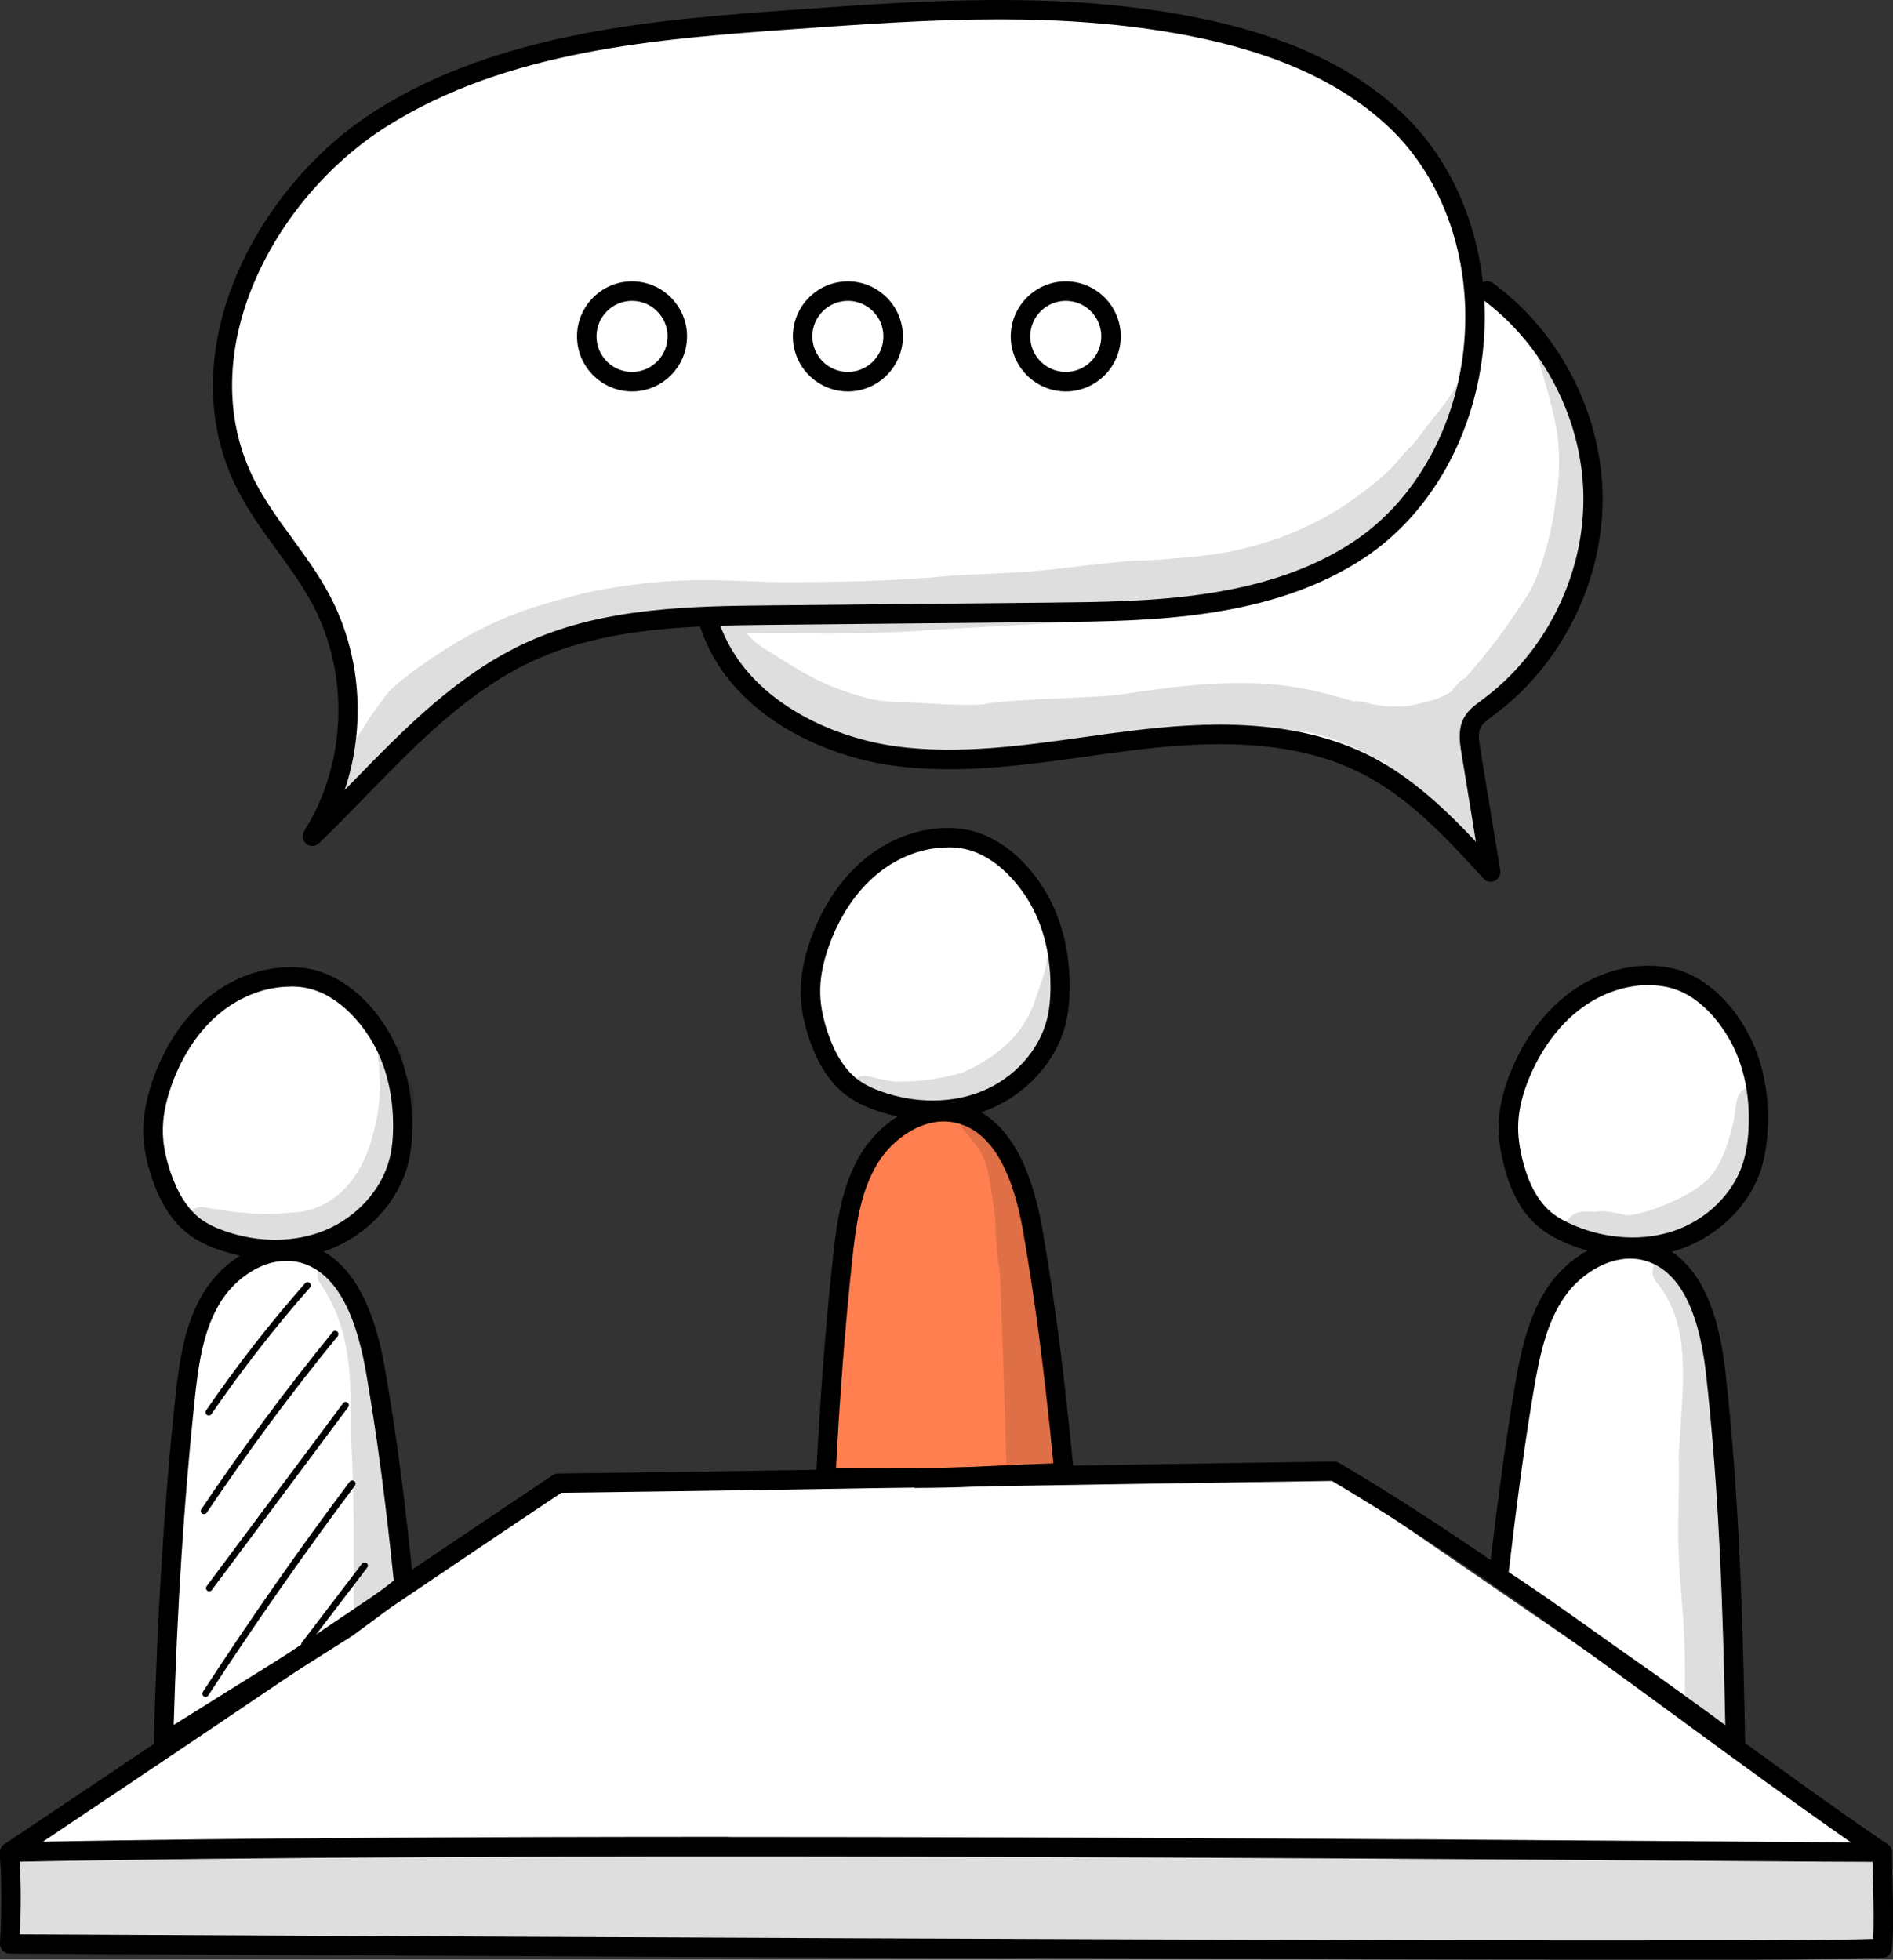 <?xml version="1.0" encoding="UTF-8"?><svg id="Calque_2" xmlns="http://www.w3.org/2000/svg" viewBox="0 0 148.65 153.86"><rect x="0" y="0" width="148.65" height="153.86" fill="#333333" stroke="none"/><defs><style>.cls-1{fill:#fff;}.cls-2{fill:coral;}.cls-3{opacity:.13;}</style></defs><g id="Layer_1"><g><g><path class="cls-1" d="m1.34,144.78c12.46-8.41,24.92-16.83,37.39-25.24,1.72-1.16,3.49-2.35,5.49-2.9,1.67-.47,3.44-.47,5.17-.47,18.48-.03,36.96-.06,55.45-.1l42.24,29,.26,7.84-146.12-.64.13-7.49Z"/><path class="cls-1" d="m136.31,136.14s-18.62-12.87-18.6-13.29c.45-5.18,1.07-10.36,2.36-15.4.73-2.87,1.77-5.82,4-7.76,2.23-1.95,5.96-2.45,8.05-.35,1.28,1.29,1.67,3.19,1.97,4.98,1.76,10.55,2.44,21.28,2.23,31.82Z"/><path class="cls-1" d="m118.97,92.1c-1.01-3.85-.02-8.17,2.57-11.19,1.8-2.11,4.38-3.59,7.14-3.83,2.76-.24,5.66.85,7.4,3.01,1.65,2.05,2.13,4.83,2.01,7.46-.15,3.37-1.38,6.93-4.18,8.83-1.47,1-3.25,1.45-5.02,1.54-1.46.07-2.95-.1-4.33-.6-2.53-.91-4.96-2.84-5.59-5.22Z"/><path class="cls-1" d="m63.66,81.35c-1.01-4.05-.02-8.6,2.57-11.78,1.8-2.22,4.38-3.78,7.14-4.03,2.76-.25,5.66.89,7.39,3.17,1.65,2.16,2.13,5.09,2.01,7.85-.15,3.55-1.38,7.3-4.18,9.29-1.47,1.05-3.25,1.53-5.02,1.62-1.46.08-2.95-.1-4.33-.63-2.53-.96-4.96-2.99-5.59-5.49Z"/><path class="cls-1" d="m12.49,92.56c-.99-3.91-.02-8.29,2.5-11.36,1.76-2.14,4.28-3.65,6.97-3.89,2.69-.24,5.52.86,7.21,3.05,1.61,2.09,2.08,4.9,1.96,7.57-.15,3.42-1.35,7.04-4.07,8.96-1.43,1.01-3.17,1.47-4.9,1.56-1.43.07-2.88-.1-4.22-.61-2.46-.93-4.84-2.88-5.45-5.3Z"/><path class="cls-1" d="m13.1,136.93c.26-8.24.64-16.47,1.12-24.7.16-2.8.36-5.65,1.44-8.23s3.24-4.88,6-5.37c.76-.13,1.55-.13,2.28.1,2.24.68,3.41,3.1,4.19,5.31,2.29,6.53,3.44,13.45,3.38,20.37-2.42,1.79-4.85,3.56-7.31,5.3-3.59,2.55-7.24,5.06-11.1,7.22Z"/><g class="cls-3"><path d="m148.2,146.12c-.26-.37-.56-.68-.91-.92-.78,0-1.56,0-2.33,0-1.21-.02-2.45-.09-3.61-.45-.07-.02-.13-.05-.19-.08-9.94.09-19.88-.2-29.82-.35-.04.01-.08.02-.13.02-1.25.13-2.53.07-3.79.08-1.26.01-2.52.03-3.78.04-2.51.02-5.02,0-7.53,0-5.03.01-10.06.04-15.1.07-.28,0-.48-.12-.6-.3-7.81.25-15.62.48-23.43.12-2.67-.05-5.34-.07-8.01-.08-7.51.06-15.02.16-22.53.25-4.21.05-8.43,0-12.64.03-2.11.02-4.21.13-6.32.2-2.08.07-4.17.09-6.25.18-.3.01-.52-.08-.68-.24.14,1.58.24,3.18.35,4.76.07,1.06.21,2.16.27,3.25.01,0,.03,0,.04,0,3.41.78,6.96,1.01,10.45.86,3.16-.14,6.3-.47,9.46-.47,3.17,0,6.33.04,9.5.04,3.22,0,6.44-.11,9.65.01.83.03,1.66.05,2.49.07,6.15-.46,12.3-.92,18.47-.85,3.43.02,6.84.34,10.27.45,4.46.18,8.92.14,13.38.21,7.27.18,14.53.57,21.8.41,5.64-.09,11.29-.14,16.94-.17,7.63-.26,15.27-.4,22.9.08.59.02,1.16-.16,1.65-.47-.1-.73-.18-1.47-.21-2.2-.04-.99.02-1.97.03-2.96,0-.56.03-1.12.2-1.6Z"/></g><g><path d="m16.39,111.13s-.1-.01-.14-.04c-.12-.08-.15-.24-.07-.35,2.38-3.47,4.99-6.83,7.78-9.99.09-.1.25-.12.36-.02.11.09.12.25.02.36-2.77,3.14-5.37,6.49-7.74,9.94-.05.07-.13.11-.21.11Z"/><path d="m16.02,118.88s-.1-.01-.14-.04c-.12-.08-.15-.24-.07-.35,3.21-4.77,6.68-9.45,10.31-13.91.09-.11.25-.12.36-.04.11.09.12.25.04.36-3.63,4.44-7.09,9.11-10.29,13.87-.05.07-.13.11-.21.11Z"/><path d="m16.43,124.94c-.05,0-.11-.02-.15-.05-.11-.08-.14-.24-.05-.36l10.71-14.36c.08-.11.24-.14.35-.05.11.08.14.24.05.36l-10.71,14.36c-.05.07-.13.1-.2.1Z"/><path d="m16.14,133.22s-.1-.01-.14-.04c-.12-.08-.15-.23-.07-.35,3.64-5.6,7.52-11.15,11.53-16.5.08-.11.24-.13.36-.05.11.08.13.24.05.36-4,5.34-7.87,10.88-11.51,16.47-.05.07-.13.12-.21.12Z"/><path d="m23.9,129.37c-.05,0-.11-.02-.15-.05-.11-.08-.13-.24-.05-.36l4.73-6.2c.09-.11.25-.13.36-.05.11.08.13.24.05.36l-4.73,6.2c-.05.07-.13.1-.2.1Z"/><g class="cls-3"><path d="m31.74,84.38c-.01-.13-.02-.24-.02-.3-.09-.58-.04-1.27-.38-1.77-.26-.39-.83-.47-1.22-.24-.52.29-.5.88-.38,1.38.06.57.07,1.15.11,1.73-.02.75-.09,2.17-.45,3.46-.98,4.15-3.21,6.04-5.73,6.5-1.23.09-1.73.2-3.56.15-.29,0-1.45-.12-1.73-.14-.77-.11-1.54-.24-2.31-.35-.26-.07-.56-.04-.79.1-.77.42-.61,1.67.25,1.88.27.07.53.14.8.21.09.13.22.23.39.27.95.3,1.9.64,2.9.71.58.02,1.17,0,1.75-.01.57.03,1.13.03,1.7-.02.03,0,.07,0,.1,0,2.61.12,4.93-1.43,6.61-3.31,1.77-1.95,2.6-5.73,2.67-7.26.13-.92.1-2.54-.69-2.98Z"/></g><g class="cls-3"><path d="m27.58,113.04c.26,4.79.2,9.58.18,14.38.42-.31.84-.62,1.26-.92.83-.61,1.65-1.26,2.48-1.89-.22-1.86-.45-3.8-.63-5.81-.43-3.12-1.03-10.3-2.09-15.11-.25-.64-.35-1.53-.89-1.99-.15-.31-.3-.62-.46-.92-.39-.54-.57-1.37-1.25-1.59-.82-.25-1.57.72-1.12,1.45,2.62,3.75,2.48,7.54,2.52,12.4Z"/></g><path d="m21.61,98.87c-1.48,0-2.99-.25-4.44-.76-.95-.33-1.69-.71-2.31-1.17-1.28-.95-2.24-2.41-2.93-4.45-.43-1.26-.65-2.4-.67-3.5-.03-1.33.22-2.73.77-4.29.93-2.63,2.42-4.83,4.3-6.37,2.16-1.76,4.86-2.62,7.4-2.35h0c2.48.26,4.89,1.98,6.6,4.7,1.34,2.13,2.05,4.79,2.05,7.68,0,1.15-.11,2.15-.34,3.04-.75,2.88-3.04,5.42-5.98,6.62-1.38.56-2.9.84-4.46.84Zm1.2-21.41c-1.91,0-3.88.73-5.51,2.06-1.67,1.36-2.99,3.33-3.83,5.69-.49,1.38-.71,2.6-.68,3.74.02.94.22,1.93.59,3.05.59,1.73,1.37,2.95,2.39,3.71.5.37,1.1.67,1.91.95,2.63.92,5.48.9,7.82-.06,2.5-1.02,4.45-3.17,5.08-5.59.2-.76.29-1.63.29-2.65,0-2.61-.63-4.98-1.82-6.87-.69-1.1-2.61-3.69-5.47-4h0c-.25-.03-.51-.04-.76-.04Z"/><path d="m12.84,137.59c-.13,0-.27-.04-.39-.11-.24-.14-.38-.4-.37-.67.25-9.76.79-18.57,1.67-26.92.32-3,.72-5.89,2.2-8.35,1.45-2.41,4.5-4.67,7.79-3.93,3.29.74,5.47,4.02,6.47,9.75.88,5.01,1.6,10.41,2.26,17.02.03.27-.09.53-.3.69-.39.29-.77.58-1.15.87-.52.4-1.03.79-1.55,1.17-.61.45-1.22.89-1.83,1.34-1.36.86-2.68,1.7-4,2.53-1.67,1.04-3.33,2.09-5,3.13-1.68,1.05-3.36,2.1-5.04,3.15-.04.03-.1.08-.14.1l-.24.14c-.12.07-.25.1-.38.1Zm9.65-38.6c-2.13,0-4.17,1.56-5.23,3.33-1.32,2.2-1.68,4.8-1.99,7.73-.83,7.91-1.36,16.22-1.63,25.38,1.4-.87,2.8-1.75,4.19-2.62,1.67-1.04,3.33-2.08,5-3.12,1.32-.83,2.64-1.66,3.95-2.5.57-.42,1.18-.86,1.79-1.31.51-.38,1.02-.76,1.53-1.15.27-.21.55-.42.82-.63-.65-6.37-1.35-11.62-2.2-16.48-.89-5.07-2.67-7.94-5.3-8.53-.31-.07-.61-.1-.92-.1Z"/></g><g><g class="cls-3"><path d="m137.37,85.36c-.96.18-1.03,1.16-1.13,1.95.13-.73-.05.35-.13.82-.58,2.44-1.22,3.69-2.09,4.55-1.36,1.31-4.79,2.66-6.2,2.73-.06,0-.08,0-.08,0-.2-.04-.53-.11-.68-.15-.48-.1-.98-.19-1.48-.16-.15,0-.29.02-.38.03-.44,0-.9-.08-1.31.08-1.51.46-1.17,2.8.4,2.86,1.63.13.24.13,2.09.18.42-.02.83-.06,1.25-.1,1.74-.03,3.66-.4,5.99-1.47,3.19-1.62,5.02-5.19,5.3-8.66.03-1.27.3-2.76-1.53-2.67Z"/></g><g class="cls-3"><path d="m131.82,114.26c.08,2.78-.13,5.56.02,8.33.15,2.97.55,5.18.46,10.43-.02.36-.04.69-.07.99.52.37,1.03.74,1.55,1.12.68.5,1.36,1,2.04,1.5-.01-.6-.01-1.21-.11-1.78-.17-1.28-.16-1.32-.21-1.75,0-2.37.31-9.64.06-13.67-.05-2.51-.29-5.67-.42-7.19-.12-2.79-.29-5.59-.96-8.31-.47-1.81-1.2-3.94-2.67-5.15-1.14-.62-2.31.92-1.44,1.87,2.83,3.5,2.07,7.89,1.76,13.6Z"/></g><path d="m128.2,98.67c-1.73,0-3.5-.35-5.16-1.05-.93-.39-1.64-.81-2.24-1.31-1.22-1.03-2.09-2.54-2.65-4.62-.35-1.28-.5-2.44-.46-3.53.05-1.33.39-2.71,1.03-4.23,1.09-2.57,2.71-4.67,4.68-6.09,2.27-1.63,5.01-2.32,7.52-1.9h0c2.46.41,4.76,2.27,6.3,5.09,1.21,2.21,1.75,4.9,1.58,7.79-.07,1.15-.24,2.14-.52,3.01-.92,2.83-3.36,5.23-6.37,6.25-1.17.4-2.43.59-3.72.59Zm1.26-21.33c-1.76,0-3.59.6-5.16,1.73-1.75,1.26-3.19,3.14-4.17,5.45-.57,1.35-.87,2.56-.91,3.7-.04.94.1,1.94.4,3.08.48,1.77,1.19,3.03,2.16,3.85.47.4,1.06.74,1.85,1.07,2.57,1.08,5.41,1.23,7.81.42,2.56-.87,4.63-2.89,5.41-5.27.24-.75.39-1.61.45-2.63.15-2.6-.33-5.01-1.4-6.97-.62-1.14-2.38-3.85-5.22-4.32-.4-.07-.81-.1-1.22-.1Z"/><path d="m136.28,137.74c-.16,0-.32-.05-.45-.15-.83-.62-1.67-1.24-2.51-1.85-1.99-1.45-4.02-2.9-6.03-4.31h0c-1-.7-2-1.41-2.99-2.12-2.29-1.63-4.66-3.32-7.05-4.86-.24-.16-.38-.44-.34-.73.57-4.83,1.16-9.58,1.99-14.56.5-2.97,1.08-5.84,2.7-8.2,1.59-2.32,4.78-4.38,8.02-3.45,3.24.94,5.21,4.34,5.86,10.12,1.12,9.94,1.39,19.94,1.56,29.33,0,.29-.15.56-.41.69-.11.06-.23.08-.35.08Zm-17.81-14.31c2.28,1.49,4.53,3.09,6.71,4.64.99.71,1.98,1.41,2.98,2.11h0c2.02,1.41,4.05,2.87,6.05,4.33.43.31.85.62,1.27.94-.18-8.9-.47-18.31-1.52-27.64-.58-5.11-2.18-8.08-4.77-8.83-2.4-.69-5.01.91-6.34,2.85-1.45,2.11-1.97,4.69-2.46,7.59-.8,4.79-1.37,9.37-1.92,14.02Z"/></g><g><path class="cls-2" d="m70.22,116.02c2.1.02,4.19,0,6.28-.09,2.14-.09,4.27-.2,6.41-.27.16,0,.32-.01.48-.02-.32-3.32-.64-6.63-.96-9.95-.49-5.07-1.01-10.26-3.24-14.84-.56-1.15-1.26-2.28-2.32-2.99-2.42-1.63-5.93-.37-7.71,1.94s-2.27,5.34-2.65,8.23c-.79,5.96-1.34,11.95-1.68,17.95,1.79.03,3.59.02,5.38.03Z"/><g class="cls-3"><path d="m83.43,74.92c-.43-.46-1.26-.11-1.24.51.01.65-.63,2.19-.98,3.32-.81,2.24-2.56,4.04-5.41,5.37-.96.37-3.31.86-5.45.8-.46,0-1.14-.2-2.2-.42-.27-.07-.57-.04-.81.11-.79.43-.63,1.72.25,1.93,3.62,1.18,7.78.49,11.06-1.35,1.31-.94,2.66-2,3.26-3.55-.01.05-.11.24-.07.19.51-.82.91-1.7,1.21-2.62.35-.86.49-2.34.49-2.76.03-.5.29-1.12-.1-1.53Z"/></g><g class="cls-3"><path d="m77.71,92.65c.2,1.33.24,1.36.45,3.22.02.41.01.82.02,1.23,0-.05.02-.13.03-.2-.02,1.29.32,2.61.36,3.92.13,4.31.32,8.61.42,12.92.02.69.05,1.38.08,2.07,1.28-.06,2.57-.11,3.86-.16.04,0,.09,0,.13,0-.08-3.46-.24-6.92-.51-10.37-.38-4.96-.59-7.75-1.19-9.9-.29-2.12-.72-3.2-1.06-3.91-.52-1.25-1.33-2.35-2.23-3.35-.47-.46-.83-1.22-1.57-1.22-.94-.03-1.47,1.22-.78,1.87,1.63,1.83,1.64,2.34,2.01,3.88Z"/></g><path d="m73.23,87.94c-1.48,0-2.99-.25-4.44-.76-.96-.33-1.69-.71-2.31-1.17-1.28-.95-2.24-2.41-2.93-4.45-.43-1.26-.65-2.4-.67-3.5-.03-1.33.22-2.73.77-4.29.93-2.63,2.42-4.83,4.3-6.37,2.16-1.76,4.86-2.62,7.4-2.35h0c2.48.26,4.89,1.98,6.6,4.7,1.34,2.13,2.05,4.79,2.05,7.68,0,1.15-.11,2.15-.34,3.04-.75,2.88-3.04,5.42-5.98,6.62-1.37.56-2.9.84-4.46.84Zm1.2-21.41c-1.91,0-3.88.73-5.51,2.06-1.67,1.36-2.99,3.33-3.83,5.69-.49,1.38-.71,2.6-.68,3.74.02.94.22,1.93.59,3.05.59,1.73,1.37,2.95,2.39,3.71.5.37,1.1.67,1.91.95,2.63.92,5.48.9,7.82-.06,2.5-1.02,4.45-3.17,5.08-5.59.2-.76.29-1.63.29-2.65,0-2.61-.63-4.98-1.82-6.87-.69-1.1-2.61-3.69-5.47-4h0c-.25-.03-.51-.04-.76-.04Z"/><path d="m71.81,116.79c-.52,0-1.05,0-1.6,0-.77,0-1.54-.01-2.31-.01-1.03,0-2.06,0-3.08-.02-.21,0-.4-.09-.54-.24-.14-.15-.21-.35-.2-.56.31-6.04.73-11.6,1.3-16.99.31-3,.72-5.89,2.2-8.35,1.45-2.41,4.51-4.67,7.79-3.93,3.29.74,5.46,4.02,6.47,9.75.98,5.57,1.76,11.65,2.48,19.15.02.21-.05.42-.19.58-.14.16-.34.25-.55.26l-.64.02c-1.56.05-3.12.12-4.68.19l-1.72.08c-1.48.06-3.03.1-4.73.1Zm-6.17-1.56c.76,0,1.51,0,2.27.01.77,0,1.55,0,2.32.01h0c2.3.02,4.34,0,6.24-.09l1.72-.08c1.51-.07,3.02-.14,4.53-.19-.69-7.08-1.45-12.89-2.38-18.22-.89-5.07-2.67-7.93-5.3-8.52-2.44-.55-4.94,1.21-6.15,3.23-1.32,2.2-1.68,4.8-1.99,7.73-.54,5.13-.95,10.41-1.25,16.12Z"/></g><path d="m.76,146.18c-.33,0-.63-.22-.73-.53-.1-.32.02-.67.3-.86,9.93-6.62,18.54-12.44,26.13-17.57,6.03-4.07,11.72-7.91,16.94-11.4.12-.08.27-.13.41-.13,10.74-.13,21.78-.32,32.45-.49,9.32-.16,18.97-.32,28.5-.45.13,0,.28.03.4.11,9.28,5.46,18.61,12.29,27.63,18.89,5.33,3.9,10.37,7.59,15.43,11.04.28.19.4.53.3.85-.1.32-.39.54-.73.54-1.74,0-6.46-.03-12.98-.08-28.96-.21-96.79-.71-134.04.08h-.02Zm56.4-1.96c29.91,0,60.56.23,77.67.35,4.48.03,8.11.06,10.51.07-4.44-3.09-9-6.42-13.43-9.67-8.93-6.54-18.16-13.3-27.32-18.7-9.46.13-19.03.29-28.28.44-10.6.18-21.56.36-32.23.49-5.17,3.45-10.79,7.25-16.74,11.27-7.04,4.75-14.94,10.09-23.97,16.12,14.94-.28,34.21-.38,53.8-.38Z"/><path d="m125.88,153.86c-18.98,0-53.57-.11-115.86-.43-5.46-.03-8.83-.05-9.26-.05-.21,0-.41-.09-.55-.24-.14-.15-.22-.36-.21-.56.14-2.59.14-4.8,0-6.74-.03-.42.29-.78.71-.81.41-.04.78.29.81.71.13,1.81.14,3.82.04,6.13,1.36,0,4.31.02,8.47.04,85.3.44,131.35.55,137.06.32.07-1.27.03-2.78,0-4.25-.03-.92-.05-1.79-.04-2.56,0-.42.34-.76.76-.76h0c.42,0,.76.35.76.77,0,.74.02,1.6.04,2.51.05,1.77.1,3.6-.05,5.08-.03.3-.23.55-.51.65-.34.12-4.46.21-22.17.21Z"/></g><g><path class="cls-1" d="m25.29,64.84c2.87-4.76,3.25-10.94.99-16.02-1.48-3.33-3.97-6.1-5.96-9.15-1.99-3.05-3.54-6.71-2.76-10.58.5-2.71,1.19-5.41,2.33-7.92,2.98-6.59,8.88-11.57,15.47-14.56,6.59-2.99,13.86-4.15,21.16-4.81,6.86-.5,13.74-.84,20.62-.91,8.3-.08,16.84.28,24.48,3.5,3.76,1.57,7.2,3.97,9.8,7.11,2.6,3.14,4.33,7.04,4.6,11.12,1.59.74,2.93,1.94,4.07,3.28,3.72,4.33,5.5,10.27,4.78,15.93-.72,5.66-3.92,10.97-8.6,14.24-.34.24-.7.49-.86.87-.13.33-.08.71-.03,1.06.47,3.16.94,6.32,1.17,9.54-1.8-1.19-3.31-2.76-4.98-4.12-4.63-3.75-10.58-5.84-16.67-5.79-4.83.1-9.61.97-14.42,1.44-4.81.47-9.77.52-14.36-.99s-8.81-4.76-10.69-9.25c-5.8-.92-11.77,1.01-16.74,4.14-4.97,3.13-9.11,7.39-13.41,11.87Z"/><g class="cls-3"><path d="m125.2,37.38c-.22-2.62-.91-5.18-1.82-7.64-.74-.66-1.31-1.5-1.8-2.41-.25-.47-.49-.96-.73-1.44-.99.43-.18,1.63-.03,2.39.44,1.48.89,2.97,1.21,4.48.54,2.12.48,4.79.14,6.37-.17,2.14-1.1,5.66-2.08,7.4-2.05,3.1-2.78,4.1-5.02,6.7-.16.07-.32.17-.46.31-.24.24-.46.5-.67.77-.66.39-.96.54-1.94.8-1.39.32-1.62.44-3.38.32-.15-.02-.35-.05-.46-.08-.62-.06-1.28-.37-1.9-.3-.28-.09-.59-.17-.93-.26-1.6-.46-3.22-.84-4.88-1.01-5.38-.58-11.41.67-13.1.82-3.09.25-8.92.34-10.17.71-2.32.12-4.64-.16-6.95-.2-.4-.03-.8-.06-1.2-.11-.25-.04-.49-.08-.74-.14-3.13-.86-4.47-1.52-7.5-3.46-1.09-.64-1.49-.93-2.21-1.7,4.27,0,8.54.12,12.8-.12,6.02-.42,12.06-.6,18.08-1.11,4.97-.12,10.48-1.41,13.47-2.73,4.02-1.65,8.61-4.78,11.05-10.64.6-1.52,1-3.13,1.45-4.7.12-.48.23-.96.29-1.45-.08.73.13-.39-.14-.65-.04-.08-.1-.15-.16-.21-.14.32-.29.64-.43.96-.6,1.31-1.33,2.46-2.26,3.56-.8.95-1.45,2.02-2.36,2.87-.03.03-.07.06-.11.1-1.1,1.43-2.08,2.22-4.11,3.7-.71.52-5.38,3.89-12.76,4.46-1.41.11-2.81.28-4.24.27-.32,0-3.74.36-5.51.58-2.94.38-5.91.45-8.87.6-4.09.42-8.2.49-12.31.52-2.74.03-5.48-.22-8.22-.15-2.8.06-5.59.42-8.33,1-2.88.77-5.09,1.26-8.5,3.01-1.69.88-3.28,1.92-4.83,3.02-.97.78-2.12,1.52-2.7,2.65.06-.14.06-.2-.17.15-.74,1.12-.61.74-.95,1.43.02-.06.05-.11.07-.16-.73,1.21-1.59,2.32-2.42,3.45-.09.44-.18.87-.27,1.31-.05.25-.1.5-.15.75.34.65,1.13,1.05,1.85.89.92-1.21,1.93-2.35,3.02-3.43,1.56-1.53,3.2-2.96,4.88-4.35,1.78-1.47,3.57-2.73,5.7-3.64,2.1-.9,4.31-1.67,6.55-2.13,1.14-.23,2.29-.4,3.45-.52,1.18-.12,2.37-.11,3.55-.23,1.01-.1,1.33,1.06.96,1.78.72.92.49.76,1.86,2.29,2.48,2.43,6.31,4.39,8.29,5.1,2.71.95,5.63,1.12,8.47,1.26,5.25,0,3.5-.35,7.32-.59,2.69-.35,5.42-.44,8.09-.93,3.4-.29,6.82-.44,10.23-.39,2.19.19,2.06-.08,5.08.95,0,0,0,0,.01,0,.42.23.24.07-.02-.11,1.09.77.49.22,1.77.9.94.52,1.41.72,1.86.92-.03.06-.06.13-.08.19,1.49.95,2.82,2.18,4.03,3.44.79.83,1.56,1.66,2.35,2.49.01.01.02.02.03.03,1.09.13,1.86-1.02,1.25-1.91-.04-.09-.08-.18-.12-.27-.18-1.78-.61-1.66-1.02-3.68-.25-.85.06-2.06.24-2.87.02-.1.05-.19.08-.28.03-.06.08-.16.14-.28.53-.83.11-.29.93-1.14.27-.28.4-.59.44-.89.95-.97,1.99-1.86,2.9-2.87,1.55-1.89,2.68-4.05,3.6-6.3.02-.04.04-.09.06-.15-.09.22.77-1.8.88-2.23.47-1.9.7-3.88.6-5.84Z"/></g><path d="m24.53,66.42c-.17,0-.34-.06-.48-.17-.3-.24-.37-.67-.16-1,3.33-5.3,3.58-12.3.64-17.83-.79-1.48-1.81-2.89-2.81-4.25-1.11-1.52-2.25-3.09-3.12-4.83-5.35-10.66,1.49-23.69,10.89-29.65C39.34,2.44,51.95,1.52,62.08.79c10.31-.75,20.98-1.52,31.49.51,7.22,1.39,12.65,3.89,16.59,7.63,4.57,4.34,6.94,11.1,6.34,18.1-.6,6.99-4.09,13.26-9.34,16.75-7.35,4.89-16.87,4.99-24.53,5.06l-22.04.22c-5.97.06-12.74.13-18.52,2.73-5.2,2.34-9.32,6.58-13.31,10.68-1.21,1.24-2.46,2.53-3.72,3.74-.15.14-.34.21-.53.21ZM78.48,1.52c-5.47,0-10.93.4-16.29.78-10.48.76-22.35,1.62-31.89,7.67-8.84,5.61-15.32,17.79-10.35,27.68.81,1.62,1.92,3.14,2.99,4.61,1.02,1.4,2.08,2.85,2.92,4.43,2.5,4.68,2.88,10.33,1.21,15.33.2-.21.41-.42.61-.62,4.09-4.2,8.32-8.55,13.78-11.01,6.07-2.74,13.01-2.8,19.13-2.86l22.04-.22c7.45-.07,16.72-.16,23.69-4.81,4.86-3.24,8.1-9.08,8.66-15.61.56-6.54-1.63-12.84-5.87-16.86-3.73-3.54-8.91-5.9-15.84-7.24-4.9-.94-9.85-1.27-14.8-1.27Z"/><path d="m117.07,69.24c-.21,0-.41-.09-.56-.25-2.83-3.09-5.75-6.29-9.5-8.22-5.65-2.92-12.55-2.54-17.94-1.88-1.24.15-2.48.33-3.73.5-4.95.69-10.08,1.41-15.14.73-5.56-.74-12.87-4.01-15.18-10.78-.14-.4.08-.83.47-.97.4-.14.83.08.97.47,2.09,6.11,8.82,9.08,13.94,9.76,4.86.65,9.88-.05,14.73-.73,1.25-.18,2.5-.35,3.75-.5,5.6-.69,12.81-1.07,18.83,2.04,3.18,1.65,5.84,4.18,8.19,6.68l-1.15-7.04c-.12-.73-.28-1.74.18-2.64.33-.64.88-1.04,1.36-1.39l.09-.07c4.92-3.62,7.96-9.65,7.96-15.76,0-6.1-3.07-12.13-8-15.74-.34-.25-.41-.72-.17-1.06.25-.34.72-.41,1.06-.17,5.31,3.88,8.61,10.38,8.62,16.96,0,6.58-3.28,13.09-8.58,16.99l-.09.07c-.38.28-.74.55-.91.87-.22.42-.14,1.02-.03,1.69l1.57,9.54c.05.33-.12.66-.42.81-.11.05-.22.08-.33.08Z"/><path d="m49.63,30.73c-2.38,0-4.32-1.94-4.32-4.32s1.94-4.32,4.32-4.32,4.32,1.94,4.32,4.32-1.94,4.32-4.32,4.32Zm0-7.11c-1.54,0-2.79,1.25-2.79,2.79s1.25,2.79,2.79,2.79,2.79-1.25,2.79-2.79-1.25-2.79-2.79-2.79Z"/><path d="m66.58,30.73c-2.38,0-4.32-1.94-4.32-4.32s1.94-4.32,4.32-4.32,4.32,1.94,4.32,4.32-1.94,4.32-4.32,4.32Zm0-7.11c-1.54,0-2.79,1.25-2.79,2.79s1.25,2.79,2.79,2.79,2.79-1.25,2.79-2.79-1.25-2.79-2.79-2.79Z"/><path d="m83.69,30.73c-2.38,0-4.32-1.94-4.32-4.32s1.94-4.32,4.32-4.32,4.32,1.94,4.32,4.32-1.94,4.32-4.32,4.32Zm0-7.11c-1.54,0-2.79,1.25-2.79,2.79s1.25,2.79,2.79,2.79,2.79-1.25,2.79-2.79-1.25-2.79-2.79-2.79Z"/></g></g></g></svg>